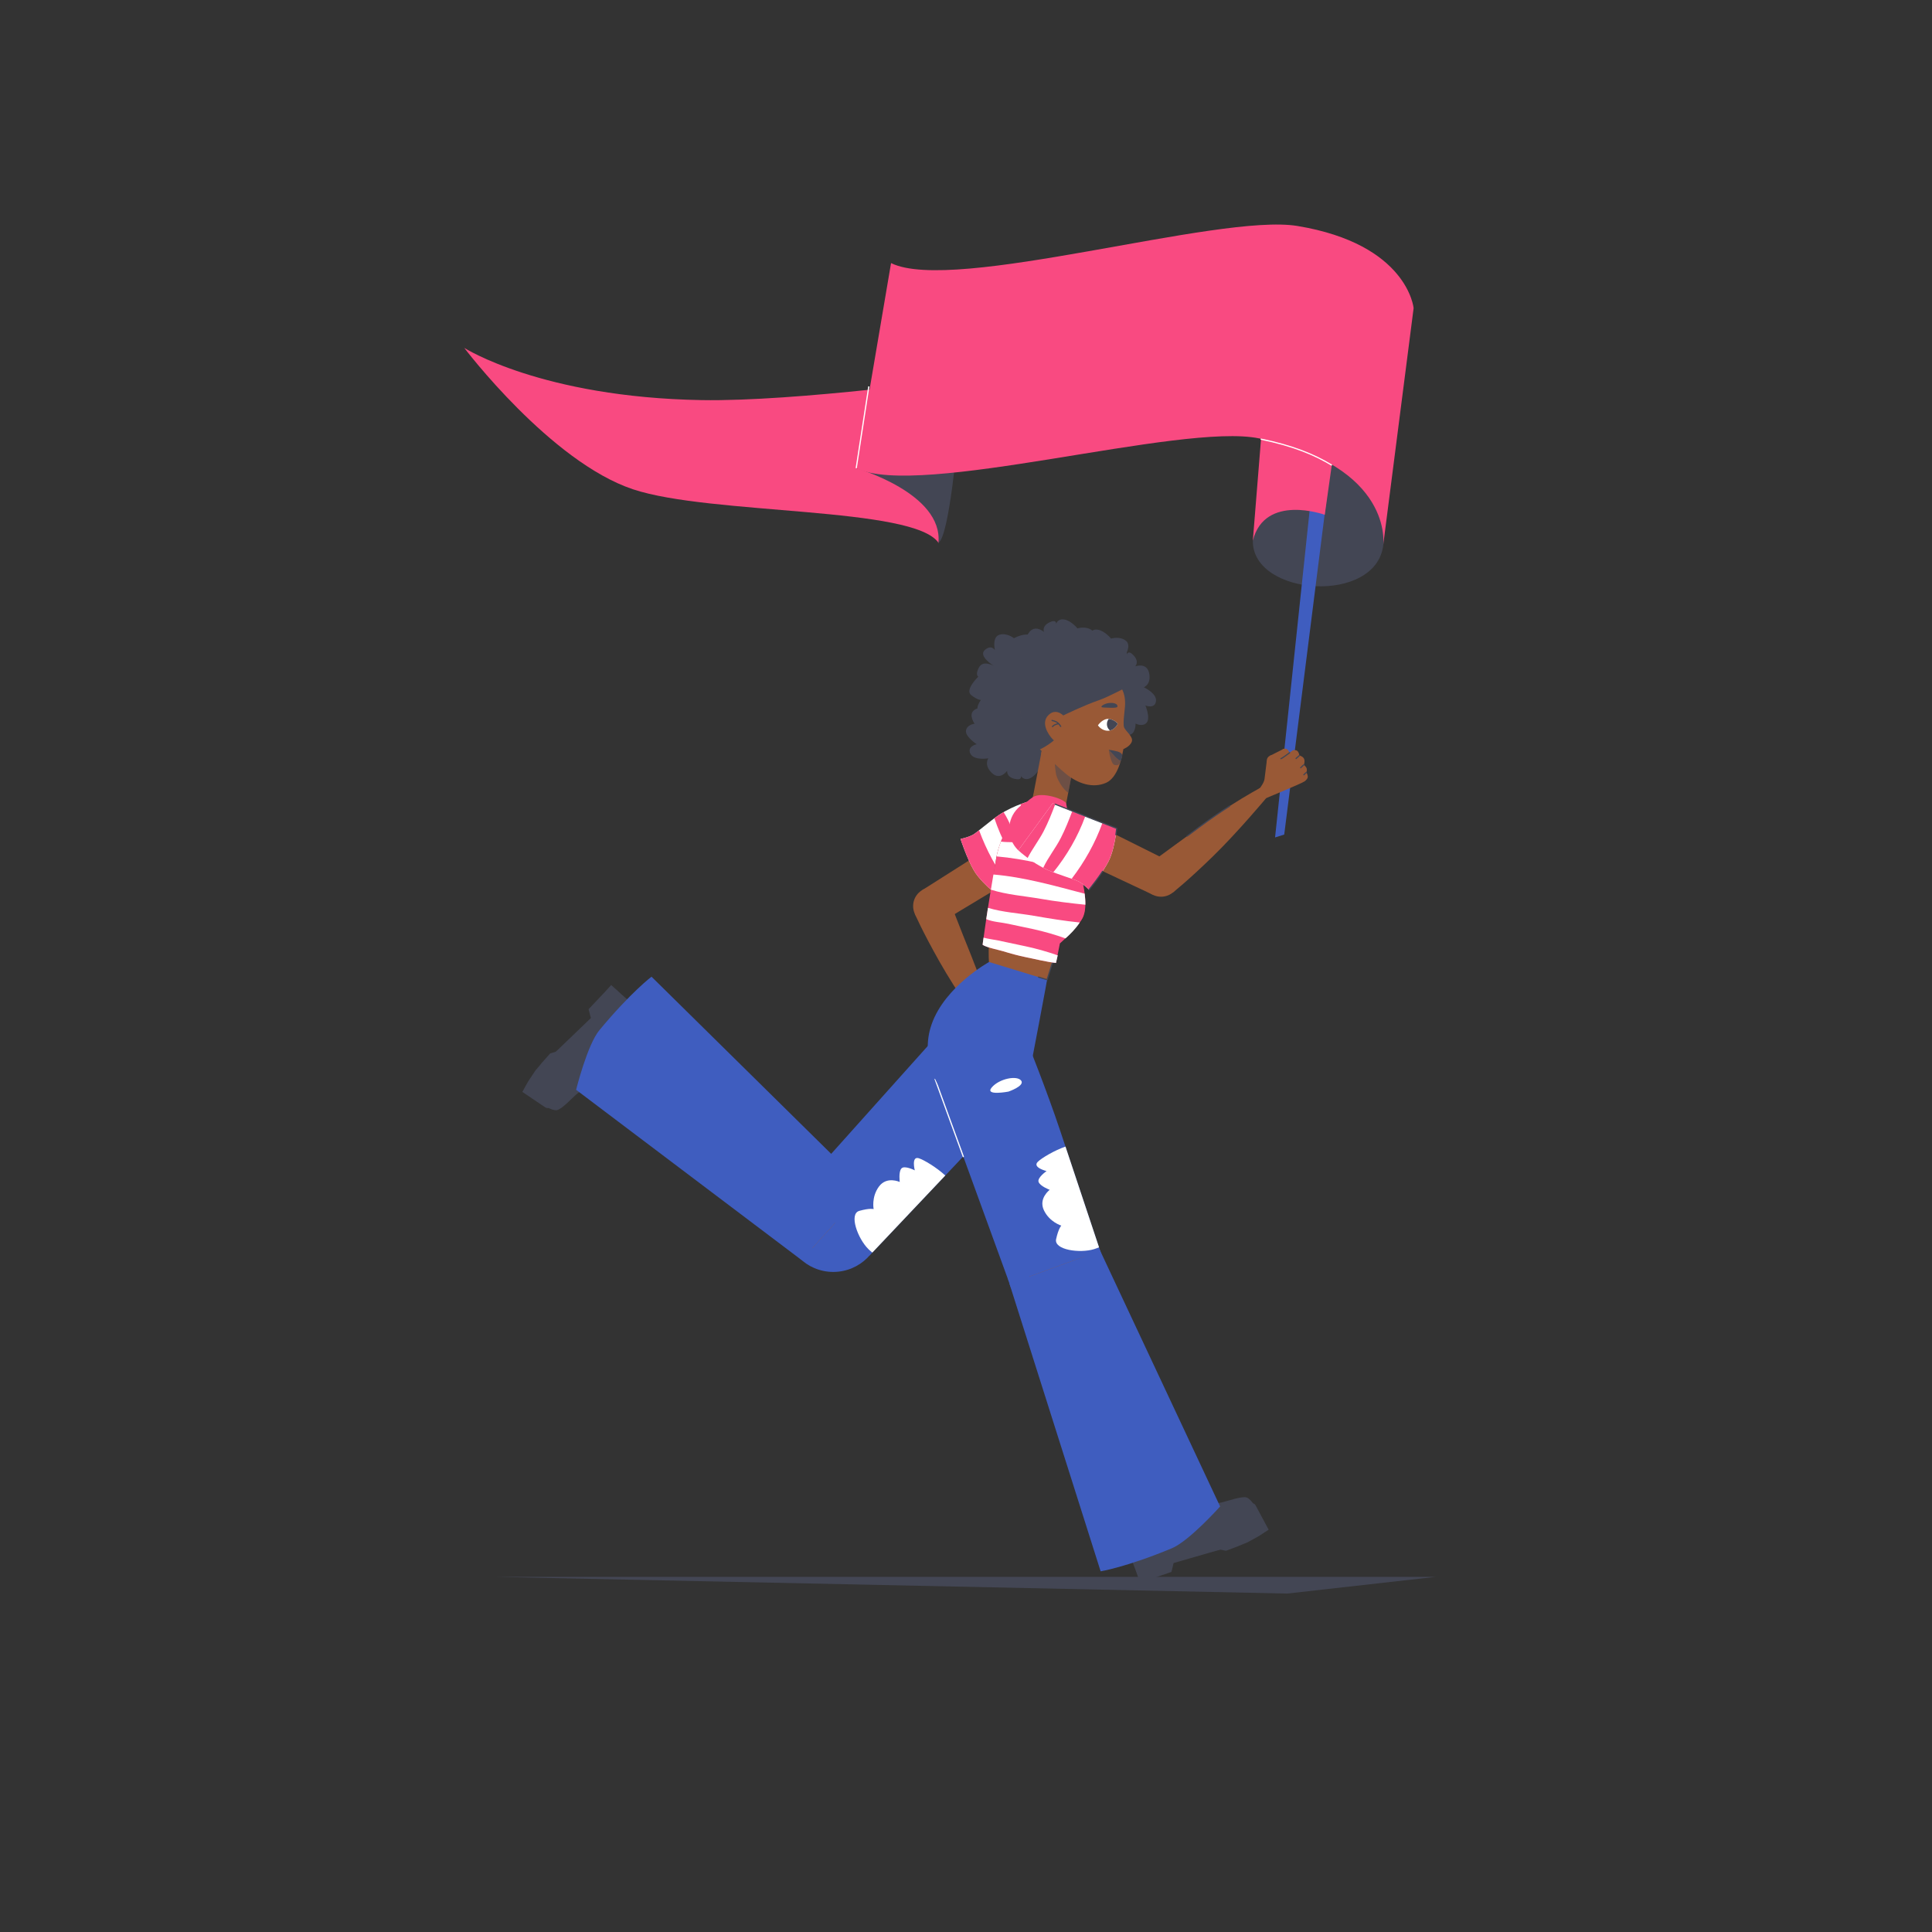 <!--?xml version="1.0" encoding="UTF-8"?--><svg id="Layer_1" xmlns="http://www.w3.org/2000/svg" xmlns:xlink="http://www.w3.org/1999/xlink" viewBox="0 0 1600 1600"><rect x="0" y="0" width="1600" height="1600" fill="#333333" stroke="none"/><defs><style>.cls-1,.cls-2,.cls-3,.cls-4,.cls-5,.cls-6{fill:none;}.cls-7,.cls-2,.cls-3{stroke-linecap:round;stroke-linejoin:round;}.cls-7,.cls-3,.cls-4{stroke:#434654;}.cls-7,.cls-8{fill:#995936;}.cls-2,.cls-5{stroke:#fff;}.cls-9,.cls-10{fill:#434654;}.cls-11{fill:#fff;}.cls-12{fill:#F94A81;}.cls-13{fill:#3F5DBF;}.cls-4,.cls-5{stroke-miterlimit:10;}.cls-6{clip-path:url(#clippath);}.cls-10{opacity:.5;}</style><clipPath id="clippath"><path class="cls-1" d="m925.69,599.36s-2.27-3.02-6.7-3.88c-5.55-1.07-9.73,5.2-9.73,5.2,0,0,2.83,4.47,8.19,4.49,5.68.02,8.24-5.81,8.24-5.81Z"></path></clipPath></defs><circle id="C" class="cls-8" cx="771.63" cy="750.37" r="15.42"></circle><path class="cls-8" d="m757.58,756.71l27.99-12.95s10,26.15,18.74,47.65c12.17,29.94,18.17,56.03,18.17,56.03l-9,3.95s-21.16-29.79-35.28-54.74c-14.66-25.91-20.62-39.95-20.62-39.95Z"></path><circle id="C-2" class="cls-8" cx="817.8" cy="849.05" r="4.92"></circle><path class="cls-8" d="m830,853.77s7.55,7.39,8.84,10.2c4.75,10.29,6.52,17.18,6.52,17.18l-7.1,3.94s-5.3-6.67-6.44-7.48c-2.14-1.52-10.52-2.66-10.52-2.66l-8.1-24.33,7.75-5.35,9.04,8.51Z"></path><polygon class="cls-8" points="845.51 881.64 848.89 895.49 842.43 897.31 837.66 884 845.51 881.64"></polygon><circle id="C-3" class="cls-8" cx="841.51" cy="882.58" r="4.11"></circle><circle id="C-4" class="cls-8" cx="845.64" cy="896.32" r="3.35"></circle><polygon class="cls-8" points="848.76 897.55 844.15 909.3 838.38 907.42 842.46 895.25 848.76 897.55"></polygon><circle id="C-5" class="cls-8" cx="841.31" cy="908.23" r="3.04"></circle><path class="cls-8" d="m838.38,907.42s-1.04,3.34.01,5.61c1.06,2.27,2.76,2.7,2.76,2.7l2.86-6.11-5.64-2.2Z"></path><circle id="C-6" class="cls-8" cx="825.56" cy="873.62" r="4.47"></circle><polygon class="cls-8" points="829.97 873.06 831.3 885.42 825.5 887.09 821.31 874.95 829.97 873.06"></polygon><circle id="C-7" class="cls-8" cx="828.32" cy="885.97" r="3.04"></circle><path class="cls-8" d="m825.5,887.11l3.31,9.1s.97.21,2.06-1.11c2.27-2.74.44-9.69.44-9.69l-5.81,1.7Z"></path><g id="Artwork_863"><path class="cls-9" d="m810.19,560.41s-11.52,10.91-5.85,15.29c5.67,4.38,8.05,3.92,8.05,3.92,0,0-6.25,8.25-.4,9.82,5.84,1.57,8.35,2.32,8.35,2.32,0,0-5.19,6.07,3.85,7.7,9.04,1.63,11.9-3.78,11.9-3.78,0,0,5.12,3.45,8.97,3.91l3.85.46,3.69-6.35s.12,5.15,6.26,4.67,5.85-9.52,5.85-9.52c0,0,5.64,3.09,9.1-.65,3.46-3.74-.94-14.29-.94-14.29,0,0,7.74,3.13,8.73-3.47.98-6.59-10.06-11.63-10.06-11.63,0,0,6.3-2.28,4.41-11.62-1.89-9.34-11.56-5.69-11.56-5.69,0,0,3.6-3.53-1.07-8.82-4.67-5.29-5.84-1.11-5.84-1.11,0,0,.55-4.82-5.11-5.9s-12.65,2.88-12.65,2.88c0,0-5.87-4.78-12.1-2.86-6.23,1.93-3.7,12.68-3.7,12.68,0,0-2.99-4.97-8.44.04-5.45,5.01,7.43,12.96,7.43,12.96,0,0-8.77-4.97-12.17,1.35-3.4,6.32-.55,7.69-.55,7.69Z"></path><path class="cls-9" d="m868.19,592.05s3.35-15.51-3.81-15.92-8.86,1.31-8.86,1.31c0,0,.5-10.34-5.21-8.33-5.71,2-8.21,2.8-8.21,2.8,0,0,.86-7.94-7.52-4.18-8.38,3.76-7.69,9.84-7.69,9.84,0,0-6.17.04-9.61,1.84l-3.44,1.8.55,7.33s-3.01-4.19-7.8-.33c-4.8,3.86.55,11.16.55,11.16,0,0-6.4.63-7.15,5.68-.75,5.04,8.85,11.26,8.85,11.26,0,0-8.16,1.79-5.24,7.79,2.91,6,14.87,3.92,14.87,3.92,0,0-3.91,5.44,2.92,12.09,6.83,6.64,12.75-1.84,12.75-1.84,0,0-.98,4.95,5.86,6.67,6.84,1.73,5.45-2.38,5.45-2.38,0,0,2.27,4.29,7.55,1.98,5.28-2.31,8.81-9.52,8.81-9.52,0,0,7.55.63,11.6-4.48,4.06-5.11-4.1-12.55-4.1-12.55,0,0,5.28,2.41,6.94-4.8,1.66-7.21-13.45-6.5-13.45-6.5,0,0,10.04-.85,9.28-7.98-.76-7.13-3.89-6.65-3.89-6.65Z"></path><path class="cls-9" d="m885.92,570.77s-11.52,10.91-5.85,15.29c5.67,4.38,8.05,3.92,8.05,3.92,0,0-6.25,8.25-.4,9.82s8.35,2.32,8.35,2.32c0,0-5.19,6.07,3.85,7.7,9.04,1.63,11.9-3.78,11.9-3.78,0,0,5.12,3.45,8.97,3.91l3.85.46,3.69-6.35s.12,5.15,6.26,4.67c6.14-.48,5.85-9.52,5.85-9.52,0,0,5.64,3.09,9.1-.65,3.46-3.74-.94-14.29-.94-14.29,0,0,7.74,3.13,8.73-3.47.98-6.59-10.06-11.63-10.06-11.63,0,0,6.3-2.28,4.41-11.62-1.89-9.34-11.56-5.69-11.56-5.69,0,0,3.6-3.53-1.07-8.82-4.67-5.29-5.84-1.11-5.84-1.11,0,0,.55-4.82-5.11-5.9-5.66-1.08-12.65,2.88-12.65,2.88,0,0-5.87-4.78-12.1-2.86-6.23,1.93-3.7,12.68-3.7,12.68,0,0-2.99-4.97-8.44.04s7.43,12.96,7.43,12.96c0,0-8.77-4.97-12.17,1.35-3.4,6.32-.55,7.69-.55,7.69Z"></path><path class="cls-9" d="m935.88,569.36s6.7,14.38-.19,16.37c-6.89,1.99-8.93.68-8.93.68,0,0,2.77,9.97-3.23,9.28-6.01-.69-8.62-.91-8.62-.91,0,0,2.59,7.55-6.41,5.74-9-1.81-9.68-7.89-9.68-7.89,0,0-6.03,1.33-9.78.34l-3.75-.99-1.09-7.26s-2,4.75-7.54,2.05c-5.53-2.7-1.94-11-1.94-11,0,0-6.38.8-8.23-3.95-1.84-4.75,6.13-12.95,6.13-12.95,0,0-8.35.06-6.84-6.44,1.51-6.49,13.64-7.12,13.64-7.12,0,0-5.02-4.44.17-12.43,5.19-7.99,12.84-1.04,12.84-1.04,0,0-2.05-4.61,4.24-7.81,6.29-3.2,5.84,1.11,5.84,1.11,0,0,1.26-4.69,6.92-3.61,5.66,1.08,10.7,7.33,10.7,7.33,0,0,7.22-2.29,12.31,1.79,5.09,4.09-1.22,13.15-1.22,13.15,0,0,4.61-3.52,7.83,3.14,3.22,6.66-11.67,9.32-11.67,9.32,0,0,9.98-1.4,10.82,5.73.84,7.13-2.32,7.35-2.32,7.35Z"></path><path class="cls-9" d="m908.04,560.9s6.7,14.38-.19,16.37c-6.89,1.99-8.93.68-8.93.68,0,0,2.77,9.97-3.23,9.28-6.01-.69-8.62-.91-8.62-.91,0,0,2.59,7.55-6.41,5.74-9-1.81-9.68-7.89-9.68-7.89,0,0-6.03,1.33-9.78.34l-3.75-.99-1.09-7.26s-2,4.75-7.54,2.05c-5.53-2.7-1.94-11-1.94-11,0,0-6.38.8-8.23-3.95-1.84-4.75,6.13-12.95,6.13-12.95,0,0-8.35.06-6.84-6.44,1.51-6.49,13.64-7.12,13.64-7.12,0,0-5.02-4.44.17-12.43s12.84-1.04,12.84-1.04c0,0-2.05-4.61,4.24-7.81,6.29-3.2,5.84,1.11,5.84,1.11,0,0,1.26-4.69,6.92-3.61,5.66,1.08,10.7,7.33,10.7,7.33,0,0,7.22-2.29,12.31,1.79,5.09,4.09-1.22,13.15-1.22,13.15,0,0,4.61-3.52,7.83,3.14,3.22,6.66-11.67,9.32-11.67,9.32,0,0,9.98-1.4,10.82,5.73.84,7.13-2.32,7.35-2.32,7.35Z"></path><circle class="cls-8" cx="876.32" cy="625.25" r="14.04"></circle><circle class="cls-8" cx="869.17" cy="662.8" r="14.04"></circle><polygon class="cls-8" points="890.09 627.99 882.96 665.43 855.33 660.43 862.6 622.27 890.09 627.99"></polygon><path class="cls-10" d="m874.42,640.38c-1.03-6.32-.84-9.37-1.29-15.92l16.96,3.53-5.35,28.49c-4.35-2.52-9.51-11.11-10.32-16.1Z"></path><path class="cls-8" d="m856.28,615.55s-6.52-7.56-10.17-20.75c-2.76-9.98.33-34.69,15.47-42.21,15.13-7.52,50.91.43,60.6,9.23,9.7,8.79,9.49,16.91,9.58,20.82.09,3.91-2.14,16.46-.83,19.75,1.31,3.29,7.84,7.78,6.37,11.83s-6.96,6.13-6.96,6.13c0,0-.51,2.57-.65,3.36-.82,4.58-4.28,20.41-13.65,24.56-10.99,4.87-23.59.67-33.53-7.58-9.94-8.25-26.22-25.15-26.22-25.15Z"></path><path class="cls-9" d="m917.64,586.07c-1.29-.06-4.44-.05-5.17-.39-1.43-.67,2.07-2.91,5.45-3.4,4.29-.63,8.03.57,7.45,3.03-.27,1.15-6.19.83-7.74.76Z"></path><g class="cls-6"><path class="cls-11" d="m925.69,599.36s-2.27-3.02-6.7-3.88c-5.55-1.07-9.73,5.2-9.73,5.2,0,0,2.83,4.47,8.19,4.49,5.68.02,8.24-5.81,8.24-5.81Z"></path><circle class="cls-9" cx="923.49" cy="599.68" r="6.8"></circle></g><path class="cls-9" d="m855.72,616.52c.97,1.36,1.44,2.12,5.14,4.28.33-.16.66-.31.99-.47,4.16-2.07,8.04-4.68,11.58-7.69,1.68-1.43,3.27-2.91,4.64-4.64,1.38-1.76,2.57-3.67,3.66-5.61,2.14-3.82-2.97-7-.99-10.9,1.3-2.56,7.17-6.44,10-7.41,1.19-.41,13.17-6.5,17.2-9.5,1.31-.98,11.49-7.86,14.14-9.24.7-.37,2.58-.91,3.33-1.16-.53-.54-1.15-1.3-1.75-1.84-9.7-8.79-38.69-22.4-59.81-14.05-19.08,7.55-20.78,37.68-18.02,47.66,3.65,13.19,6.62,15.96,9.9,20.6Z"></path><path class="cls-10" d="m918.21,620.91s1.61,11.68,4.75,12.57c3.14.89,4.28-.87,4.83-1.93.22-.41.51-1.34.51-1.34,0,0-.04,0-.1-.03-.41-.13-2.19-.82-4.42-3.15-.69-.7-3.06-3.33-4.49-4.91-.11-.11-.2-.23-.29-.33-.48-.52-.8-.87-.8-.87Z"></path><path class="cls-9" d="m918.21,620.91s.31.35.8.87c.09.11.19.21.29.33,1.42,1.58,3.8,4.21,4.49,4.91,2.23,2.32,4.01,3.02,4.42,3.15.06.02.1.03.1.03l1.05-3.99s.59-1.5-1.59-2.91c-2.18-1.42-9.55-2.39-9.55-2.39Z"></path><path class="cls-8" d="m886.15,599.54s-7.99-14.85-16.66-8.36c-8.67,6.49-1.25,17.37,2.32,21.04,3.57,3.67,9.43,5.96,11.95,4.46,2.51-1.51,4.88-10.85,2.39-17.14Z"></path><path class="cls-4" d="m870.86,596.61s3.13.41,5.02,1.94c1.89,1.53,2.7,3.4,2.7,3.4"></path><path class="cls-4" d="m871.32,602.01s1.03-1.15,2.08-1.67c1.78-.87,3.34-1,3.34-1"></path><path class="cls-9" d="m936.03,567.48s-17.98,9.69-26.28,12.52c-12.21,4.17-29.27,12.53-29.27,12.53,0,0-13.95-37.68,21.91-43.02,11.59-1.73,24.93,6.69,32.96,13.38,3.26,2.72.69,4.59.69,4.59Z"></path></g><circle class="cls-9" cx="473.71" cy="884.93" r="19.26"></circle><circle id="C-8" class="cls-9" cx="473.71" cy="884.93" r=".51"></circle><path class="cls-9" d="m461.19,919.36c4.23-.75,12.62-10.15,17.11-13.89.84-.7,5.87-4.11,7.58-5.6-1.31-1.29-12.76-15.03-14.61-17.12-1.14,1.28-4.9,5.76-5.99,7.08-9.56,11.51-16.33,24.61-16.33,24.61,0,0,8.01,5.68,12.24,4.93Z"></path><path class="cls-9" d="m451.64,917.11c1.09.74,2.57.74,3.58-.11.59-.5,1.03-1.23.88-2.27-.17-1.22-2.7-3.51-2.02-4.47,4.71-6.62,12.73-17.76,16.38-22.06.03-.04,3.26-4.13,3.29-4.17-.36-.39-9.79-8.8-13.39-13.06l-4.71,1.42-7.1,8-.47.65-4.71,5.56-5.93,8.95-2.11,3.74-2.75,4.98,19.05,12.84Z"></path><circle id="C-9" class="cls-8" cx="540.35" cy="878.87" r="10.28"></circle><path class="cls-9" d="m475.76,887.59c2.39,2.65,8.74,11.02,10.12,12.28,9.38-4.89,22.9-6.56,28.13-6.5,6.16.07,14.81.64,14.81.64l22.79-24.78s-5.91-3.86-8.64-6.52c-2.74-2.67-7.2-12.19-12.79-18.33-5.58-6.14-6.92-6.14-6.92-6.14,0,0-15.88,14.15-26.47,22.07-9.04,6.76-16.57,12.58-25.13,22.03.12.14.29,1.03,4.11,5.27Z"></path><path class="cls-9" d="m473.25,884.66c6.71-7.06,23.8-21.72,32.56-28.94,9.29-7.66,18.99-15.75,18.99-15.75l1.59-2.89s-1.95-5.29-5.59-8.28c-3.64-2.99-9.82-8.72-9.82-8.72l-4.84-4.31-5.32,5.85-13.36,14.14,1.86,7.36-28.96,27.84c5.46,5.6,10.25,11.19,12.88,13.7Z"></path><circle id="C-10" class="cls-13" cx="690.09" cy="1013.4" r="39.96"></circle><polygon class="cls-8" points="533.9 886.87 672.72 1033.67 705.5 997.44 546.99 871.01 533.9 886.87"></polygon><path class="cls-13" d="m477.12,902.54l186.69,140.97,53.63-59.27-177.88-175.38s-17.13,12.89-43.13,44.24c-10.11,12.18-19.32,49.44-19.32,49.44Z"></path><circle id="C-11" class="cls-13" cx="812.64" cy="878.44" r="41.16"></circle><path class="cls-13" d="m720.14,1039.74l-58.03-54.86,118.96-132.85,63.14,52.84s-27.38,32.7-51.9,58.63c-2.61,2.76-5.83,6.17-9.47,10-19.86,21-51.72,54.66-60.44,63.85-1.46,1.55-2.27,2.4-2.27,2.4Z"></path><path class="cls-11" d="m800.69,910.34s-12.82-15.85-3.45-13.8c9.37,2.05,18.73,13.52,16.51,18.71-2.21,5.19-13.06-4.92-13.06-4.92Z"></path><path class="cls-11" d="m722.41,1037.34c-1.22-.99-2.31-1.96-3.21-2.84-8.83-8.68-16.4-29.24-7.56-31.71,8.84-2.48,11.87-1.47,11.87-1.47,0,0-2.04-10,4.45-18.74,6.51-8.74,17.17-3.7,17.17-3.7,0,0-1.13-8.42,1.4-11.22,2.53-2.8,11.05,1.57,11.05,1.57,0,0-3.07-12.03,3.36-10.01,4.19,1.31,14.68,7.58,21.91,14.28-19.86,21-51.72,54.66-60.44,63.85Z"></path><circle class="cls-9" cx="1005.25" cy="1264.76" r="19.26"></circle><circle id="C-12" class="cls-9" cx="1005.25" cy="1264.76" r=".51"></circle><path class="cls-9" d="m1032.39,1240.15c-4.09-1.31-15.9,3.09-21.61,4.31-1.07.23-7.12.9-9.32,1.42.55,1.75,4.27,19.25,4.93,21.96,1.61-.6,7.02-2.81,8.61-3.46,13.83-5.72,25.92-14.15,25.92-14.15,0,0-4.43-8.76-8.52-10.07Z"></path><path class="cls-9" d="m1039.78,1246.59c-.62-1.16-1.93-1.86-3.22-1.57-.76.17-1.49.61-1.84,1.6-.42,1.16.75,4.37-.3,4.9-7.25,3.66-19.54,9.77-24.78,11.86-.05.02-4.81,2.13-4.86,2.15.14.52,4.55,12.35,5.75,17.8l4.83.94,10.01-3.76.72-.36,6.76-2.72,9.42-5.15,3.61-2.33,4.76-3.12-10.86-20.25Z"></path><circle id="C-13" class="cls-8" cx="943.49" cy="1239.02" r="10.28"></circle><path class="cls-9" d="m1004.68,1261.45c-.88-3.46-2.58-13.83-3.22-15.58-10.58-.05-23.32-4.88-27.91-7.37-5.42-2.94-12.8-7.47-12.8-7.47l-31.72,11.29s3.42,6.17,4.6,9.8c1.18,3.63.68,14.14,2.75,22.18,2.07,8.04,3.25,8.66,3.25,8.66,0,0,20.65-5.1,33.71-7.17,11.15-1.76,20.53-3.4,32.51-7.76-.04-.18.22-1.04-1.18-6.58Z"></path><path class="cls-9" d="m1005.53,1265.21c-9.23,3.11-31.18,8.1-42.3,10.4-11.79,2.44-24.14,5.07-24.14,5.07l-2.76,1.81s-.74,5.59,1.08,9.93c1.82,4.34,4.62,12.3,4.62,12.3l2.27,6.07,7.43-2.7,18.41-6.28,1.79-7.37,38.6-11.11c-2.21-7.5-3.84-14.68-5-18.12Z"></path><circle id="C-14" class="cls-13" cx="873.82" cy="1050.16" r="39.96"></circle><polygon class="cls-8" points="952.92 1234.95 898.64 1040.34 852.74 1057.09 933.94 1242.87 952.92 1234.95"></polygon><path class="cls-13" d="m1010.45,1247.59l-99.34-211.8-75.09,27.39,75.48,238.12s21.17-3.41,58.79-19c14.62-6.06,40.16-34.72,40.16-34.72Z"></path><circle id="C-15" class="cls-13" cx="812.64" cy="878.44" r="41.16"></circle><path class="cls-13" d="m911.22,1036.1l-75.75,25.28-37.7-103.53-11.71-32.16-11.61-31.88,76.37-30.74s15.91,39.56,27.21,73.42c1.2,3.61,2.69,8.05,4.35,13.06,9.15,27.42,23.79,71.39,27.78,83.41.67,2.02,1.05,3.13,1.05,3.13Z"></path><polyline class="cls-2" points="797.78 957.85 786.06 925.69 774.46 893.81"></polyline><path class="cls-11" d="m835.13,904.02s-20.02,3.83-13.8-3.46c6.23-7.29,20.76-10.13,24.29-5.73s-10.5,9.2-10.5,9.2Z"></path><path class="cls-11" d="m910.18,1032.97c-1.45.61-2.82,1.11-4.02,1.49-11.82,3.69-33.52.67-31.53-8.29,1.98-8.96,4.3-11.16,4.3-11.16,0,0-9.78-2.92-14.43-12.77-4.63-9.86,4.84-16.88,4.84-16.88,0,0-7.96-2.98-9.23-6.53-1.28-3.55,6.6-9,6.6-9,0,0-12.06-2.97-7.24-7.69,3.13-3.08,13.61-9.37,22.92-12.58,9.15,27.42,23.79,71.39,27.78,83.41Z"></path><path class="cls-13" d="m781.11,904.89s-20.6-25.53-9.52-56.8c11.15-31.45,47.48-51.37,47.48-51.37l48.07,14.65s-1.29,7.68-6.77,36.47c-4.71,24.7-7.49,39.28-7.49,39.28l-71.77,17.78Z"></path><circle id="C-16" class="cls-13" cx="843.17" cy="803.79" r="25.15"></circle><path class="cls-12" d="m777.35,449.73l23.57-136.66s-141.41,19.65-219.91,18.28c-132.63-2.32-196.53-43.24-196.53-43.24,0,0,71.32,94.27,139.73,117.1,64.31,21.46,233.34,14.07,253.14,44.53Z"></path><path class="cls-9" d="m709.16,387.8s71.89,20.6,68.01,61.72c9.18-5.44,16.24-90.31,16.24-90.31l-84.26,28.59Z"></path><path class="cls-9" d="m1145.59,451.13c-5.41,49.61-107.76,42.91-108.06-2.83l16.54-115.06,95.66,60.06s-2.56,43.42-4.13,57.83Z"></path><polygon class="cls-13" points="1063.54 691.15 1119.16 250.58 1103.25 246.1 1055.96 693.52 1063.54 691.15"></polygon><path class="cls-12" d="m1104.41,374.52l-7.29,51.8s-49.69-17.92-59.58,21.46l8.44-104.6,58.43,31.34Z"></path><path class="cls-12" d="m737.94,217.88c52.08,25.69,271.28-41.54,336.58-30.73,91.37,15.13,96.18,68.03,96.18,68.03l-25.17,196.12s9.07-65.21-102.82-88.25c-64.83-13.35-281.54,50.36-333.63,24.67l28.85-169.85Z"></path><path class="cls-5" d="m1102.98,385.25c-14.7-8.87-32.15-16.09-58.91-21.6"></path><line class="cls-5" x1="709.08" y1="387.73" x2="719.53" y2="319.98"></line><path class="cls-8" d="m763.73,737.19l15.93,26.41,92.42-55.7-18.95-26.33s-27.11,15.96-46.51,28.4c-11.78,7.55-42.89,27.22-42.89,27.22Z"></path><circle id="C-17" class="cls-12" cx="860.22" cy="686.6" r="24.41"></circle><path class="cls-11" d="m795.47,694.78s5.29,16.31,11.12,26.19c3.8,6.44,10.91,13.18,15.41,17.09,2.4,2.09,4.06,3.38,4.06,3.38,0,0,16.92-12.83,29.19-21.68,1.71-1.23,3.33-2.39,4.8-3.42l12.03-8.45-17.6-44.89s-14.26,3.32-27.21,11.94c-7,4.66-18.76,14.93-21.53,16.38-4.58,2.4-10.26,3.45-10.26,3.45Z"></path><path class="cls-12" d="m856.65,689.29c4.04,6.93,8.79,13.45,13.61,19.88q1.82-1.28,1.82-1.28l-17.6-44.89s-3.92.91-9.52,3.03c4.38,7.52,7.31,15.75,11.69,23.26Z"></path><path class="cls-12" d="m844.13,698.02c-4.83-8.25-7.87-17.41-13.01-25.47-1.29.75-2.58,1.55-3.86,2.4-1.14.76-2.42,1.68-3.76,2.67,5.81,17.1,14,32.9,24.92,47.11,2.34-1.72,4.66-3.41,6.83-4.98.87-.63,1.71-1.23,2.53-1.81-4.83-6.45-9.58-12.98-13.65-19.92Z"></path><path class="cls-12" d="m810.84,687.59c-2.34,1.85-4.21,3.27-5.12,3.74-4.58,2.4-10.26,3.45-10.26,3.45,0,0,5.29,16.31,11.12,26.19,3.8,6.44,10.91,13.18,15.41,17.09,2.4,2.09,4.06,3.38,4.06,3.38,0,0,4.29-3.26,10.12-7.62-10.83-13.98-19.22-29.61-25.34-46.23Z"></path><path class="cls-3" d="m822,738.06c2.4,2.09,4.06,3.38,4.06,3.38,0,0,31.92-23.41,44.19-32.26"></path><circle id="C-18" class="cls-1" cx="843.17" cy="803.79" r="25.15"></circle><path class="cls-8" d="m819.05,796.68s-.6-4.53-.06-17.29c.54-12.75.52-36.66,5.88-67.78s31.81-57.57,51.2-45.46c11.32,7.07,7.72,23.53,11.91,37.5,6.6,21.99,13.67,43.76,9.21,55.14-3.31,8.44-20.45,22.01-20.45,22.01l-9.59,30.56-7.04-2.15-41.06-12.53Z"></path><polyline class="cls-3" points="876.74 780.8 867.15 811.36 860.11 809.21"></polyline><path class="cls-12" d="m815.2,772.06c-.69,5.04-1.4,9.27-1.43,10.39,3.09,2.2,13.34,4.23,16.79,5.28,6.28,1.92,12.67,3.69,19.1,5,7.38,1.5,17.38,3.94,24.85,4.75l3.25-16.19s16.12-14.05,19.43-22.49c4.46-11.38-.85-29.73-5.74-51.91-2.94-13.36-7.5-36.22-8.54-41.46-.67-3.41-20.12-10.16-27.52-5.27-14.01,9.27-27.02,31.1-30.53,51.46-5.36,31.12-7.93,47.8-9.67,60.45Z"></path><path class="cls-11" d="m856.15,758.42c-13.02-2.26-25.34-2.82-37.96-6.58-.53,3.38-1,6.47-1.43,9.32,5.35,2.4,12.56,2.65,18.09,3.88,6.85,1.52,13.73,2.85,20.58,4.35,8.85,1.94,18.47,4.66,26.96,7.75,3.79-3.32,8.5-7.98,11.8-13.17-12.41-1.23-25.72-3.41-38.05-5.56Z"></path><path class="cls-11" d="m843.4,672.43c-.31.07-.62.09-.92.1-2.37,3.01-4.6,6.32-6.64,9.81,5.1.28,10.29.07,15.4.73,6.73.86,13.39,2.15,20.08,3.2,5.42.85,10.86,1.63,16.3,2.4-.57-2.78-1.13-5.53-1.66-8.13-13.26-6.6-27.65-11.29-42.55-8.11Z"></path><path class="cls-11" d="m890.94,704.53c-7.5-1.06-15-2.09-22.48-3.27-7.03-1.1-14.02-2.47-21.08-3.33-6.1-.74-12.2-.17-18.27-.93-.07,0-.14-.03-.21-.04-1.51,4.06-2.73,8.18-3.58,12.28,23.71,1.98,46.86,8.27,69.9,14.36-1.16-5.27-2.48-10.85-3.77-16.71-.17-.76-.34-1.55-.51-2.36Z"></path><path class="cls-11" d="m822.71,724.24c-.76,4.52-1.46,8.69-2.1,12.54,13.31,4.25,27.47,5.2,41.2,7.58,12.32,2.14,24.63,3.64,37.04,4.9.06-2.82-.16-5.88-.57-9.14-24.92-6.51-49.91-13.71-75.57-15.89Z"></path><path class="cls-11" d="m848.53,783.51c-7.24-1.52-14.48-3.11-21.72-4.62-4.01-.83-8.25-1.27-12.25-2.37-.43,2.94-.77,5.16-.79,5.92,3.09,2.2,13.34,4.23,16.79,5.28,6.28,1.92,12.67,3.69,19.1,5,7.38,1.5,17.38,3.94,24.85,4.75l1.47-6.27c-8.72-3.11-18.29-5.78-27.44-7.7Z"></path><path class="cls-8" d="m954.64,740.94l13.76-27.6-96.56-48.17-12.07,30.11s28.01,14.33,48.9,24.05c12.69,5.9,45.97,21.61,45.97,21.61Z"></path><circle id="C-19" class="cls-12" cx="860.22" cy="686.6" r="24.41"></circle><path class="cls-11" d="m901.83,736.88s10.93-13.21,16.15-23.43c3.4-6.66,5.28-16.28,6.17-22.17.48-3.15.67-5.24.67-5.24,0,0-19.9-7.41-33.94-13.02-1.96-.78-3.8-1.53-5.46-2.22l-13.58-5.63-28.46,38.92s10.45,10.26,24.67,16.57c7.69,3.41,22.66,7.84,25.37,9.4,4.48,2.58,8.41,6.81,8.41,6.81Z"></path><path class="cls-12" d="m864.41,688.17c3.69-7.12,6.64-14.63,9.49-22.14q-2.05-.85-2.05-.85l-28.46,38.92s2.87,2.82,7.65,6.41c4-7.73,9.38-14.61,13.38-22.33Z"></path><path class="cls-12" d="m878.48,694.06c-4.38,8.5-10.48,15.98-14.53,24.64,1.32.69,2.69,1.35,4.09,1.97,1.26.56,2.71,1.14,4.27,1.74,11.32-14.07,20.27-29.46,26.42-46.28-2.71-1.05-5.38-2.11-7.87-3.1-.99-.4-1.96-.79-2.89-1.16-2.86,7.53-5.82,15.05-9.5,22.2Z"></path><path class="cls-12" d="m887.51,727.75c2.82.99,5.02,1.8,5.9,2.31,4.48,2.58,8.41,6.81,8.41,6.81,0,0,2.61-3.15,5.88-7.56,1.72-2.31,3.61-4.97,5.42-7.71,1.8-2.73,3.51-5.55,4.85-8.16,3.4-6.66,5.28-16.28,6.17-22.17.48-3.15.67-5.24.67-5.24,0,0-5.05-1.88-11.85-4.46-5.99,16.64-14.7,32.1-25.45,46.17Z"></path><path class="cls-3" d="m901.83,736.88s2.61-3.15,5.88-7.56c1.72-2.31,3.61-4.97,5.42-7.71"></path><path class="cls-3" d="m924.14,691.28c.48-3.15.67-5.24.67-5.24,0,0-36.88-14.4-50.92-20.01"></path><circle id="C-20" class="cls-8" cx="961.54" cy="727.21" r="15.42"></circle><path class="cls-8" d="m971.25,739.18l-19.65-23.77s15.65-11.24,31.58-23.02c3.27-2.42,6.56-4.87,9.73-7.24,8.93-6.7,17.71-12.65,25.37-17.56,14.5-9.3,25.01-14.89,25.01-14.89l5.29,8.29s-23.42,28.06-43.95,48.07c-21.32,20.78-33.37,30.12-33.37,30.12Z"></path><path class="cls-3" d="m983.18,692.39c3.27-2.42,6.56-4.87,9.73-7.24,8.93-6.7,17.71-12.65,25.37-17.56"></path><g id="Artwork_828"><circle id="C-21" class="cls-8" cx="1053.56" cy="629.95" r="4.47"></circle><polygon class="cls-8" points="1056.32 633.44 1065.9 625.52 1062.92 620.27 1051.44 626.03 1056.32 633.44"></polygon><circle id="C-22" class="cls-8" cx="1064.15" cy="623.04" r="3.04"></circle><path class="cls-8" d="m1066.75,621.45l5.36,8.06s-.4.9-2.12,1c-3.55.2-8.05-5.4-8.05-5.4l4.81-3.66Z"></path><circle id="C-23" class="cls-8" cx="1046.09" cy="656.74" r="4.92"></circle><path class="cls-8" d="m1048.73,660.9s29.04-12,31.58-13.76c1.5-1.04,3.01-2.67,2.7-4.47-.4-2.31-1.19-2.96-1.19-2.96,0,0,1.07-2.27-.03-4.1-.57-.94-1.92-2.27-1.92-2.27,0,0,1.09-3.35-.07-5.25s-3.65-2.42-3.65-2.42c0,0-.44-2.59-1.69-3.69-1.29-1.14-3.54-.81-3.54-.81,0,0-1.26.97-2.89,2.19-1.24.93-2.7,2.01-4,2.92-1.5,1.06-2.77,1.89-3.22,2.02-2.53.72-11.71,1.71-11.71,1.71,0,0-.97,7.4-1.88,15.16-.35,2.99-3.76,7.42-3.76,7.42l5.28,8.31Z"></path><path class="cls-7" d="m1068.02,623.36c-1.24.93-2.7,2.01-4,2.92-1.5,1.06-2.77,1.89-3.22,2.02"></path><line class="cls-7" x1="1073.36" y1="628.12" x2="1076.14" y2="625.67"></line><path class="cls-7" d="m1077.17,635.78c.08-.22,2.69-2.44,2.69-2.44"></path><line class="cls-7" x1="1079.8" y1="641.61" x2="1081.82" y2="639.71"></line></g><polygon class="cls-9" points="1188.84 1305.91 411.16 1305.91 1065.97 1319.72 1188.84 1305.91"></polygon></svg>